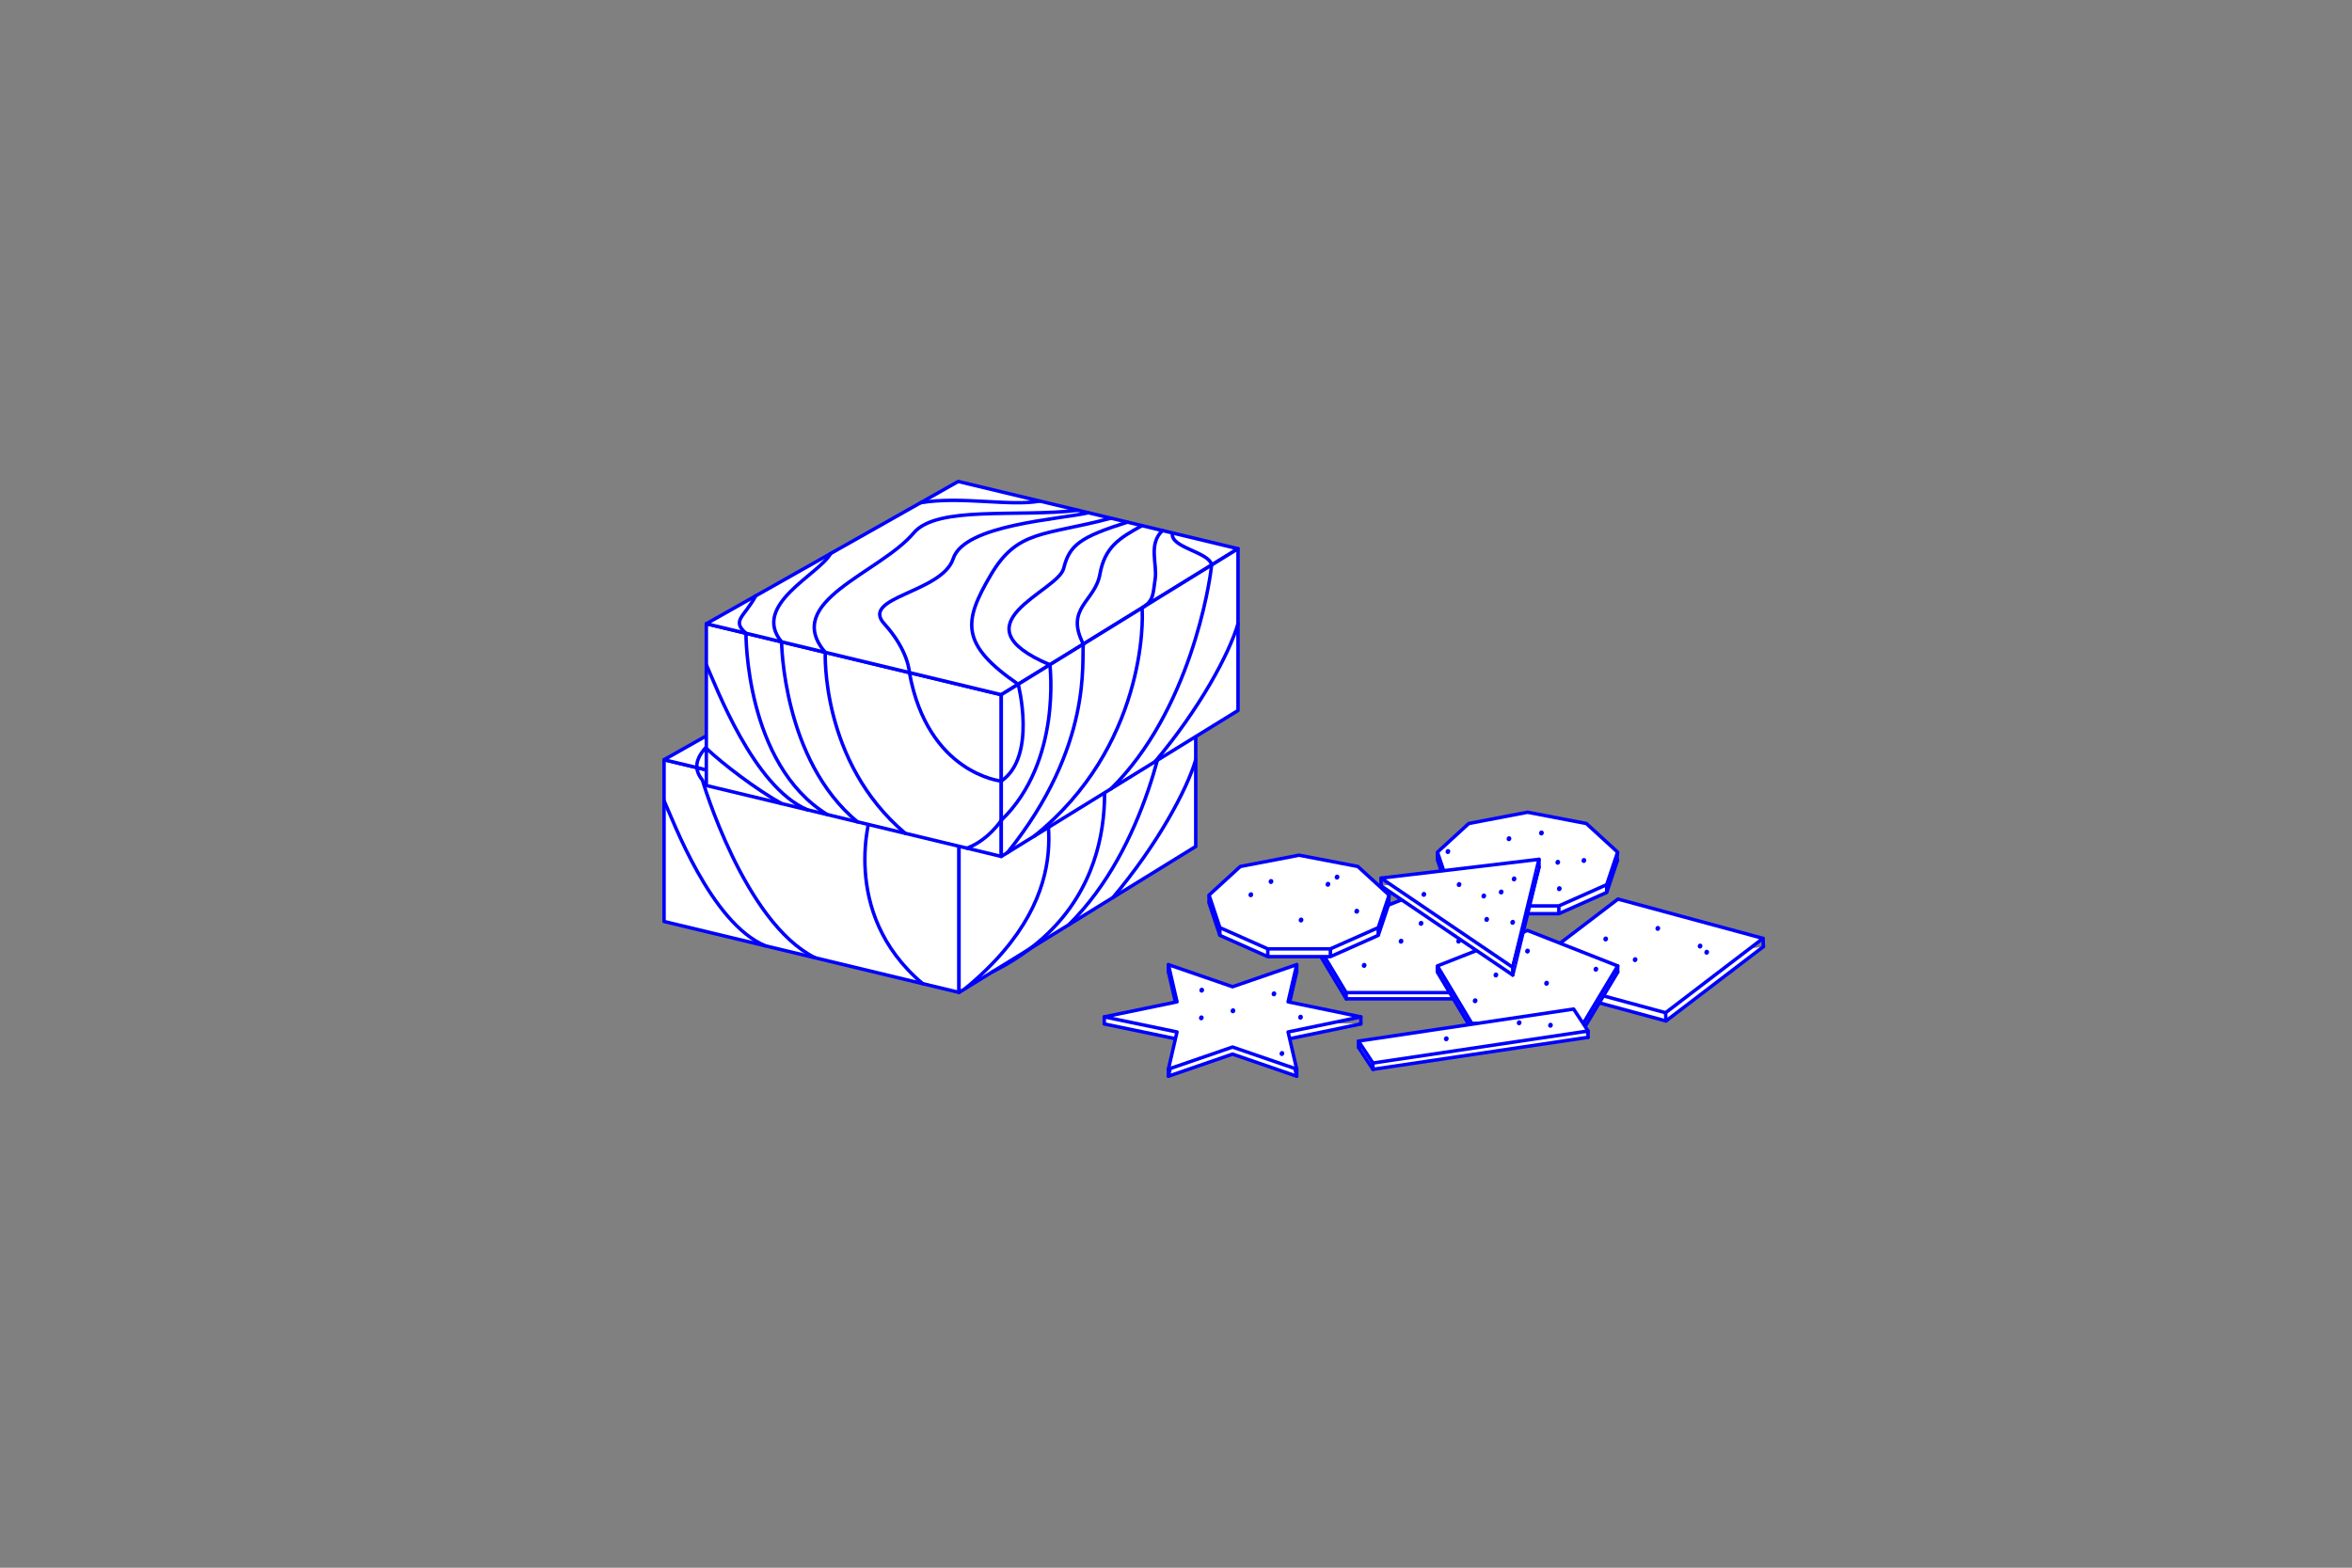 <?xml version="1.0" encoding="utf-8"?>
<!-- Generator: Adobe Illustrator 16.0.0, SVG Export Plug-In . SVG Version: 6.00 Build 0)  -->
<!DOCTYPE svg PUBLIC "-//W3C//DTD SVG 1.1//EN" "http://www.w3.org/Graphics/SVG/1.1/DTD/svg11.dtd">
<svg version="1.1" id="Layer_1" xmlns="http://www.w3.org/2000/svg" xmlns:xlink="http://www.w3.org/1999/xlink" x="0px" y="0px"
	 width="170.08px" height="113.39px" viewBox="0 0 170.08 113.39" enable-background="new 0 0 170.08 113.39" xml:space="preserve">
<rect x="0" y="0" width="170.08" height="113.39" fill="#808080" stroke="none"/>
<g>
	<g>
		
			<polygon fill="#FFFFFF" stroke="#0000FF" stroke-width="0.25" stroke-linecap="round" stroke-linejoin="round" stroke-miterlimit="10" points="
			69.35,71.778 48.02,66.648 48.02,54.949 69.35,60.079 		"/>
		
			<polygon fill="#FFFFFF" stroke="#0000FF" stroke-width="0.25" stroke-linecap="round" stroke-linejoin="round" stroke-miterlimit="10" points="
			69.35,60.079 48.02,54.949 66.236,44.658 86.467,49.523 		"/>
		
			<polygon fill="#FFFFFF" stroke="#0000FF" stroke-width="0.25" stroke-linecap="round" stroke-linejoin="round" stroke-miterlimit="10" points="
			86.467,61.223 69.35,71.778 69.35,60.079 86.467,49.523 		"/>
		
			<path fill="none" stroke="#0000FF" stroke-width="0.25" stroke-linecap="round" stroke-linejoin="round" stroke-miterlimit="10" d="
			M79.523,47.853c-1.626,0.896-2.688,1.534-3.043,3.519c-0.355,1.985-2.552,2.435-1.196,5.049"/>
		
			<path fill="none" stroke="#0000FF" stroke-width="0.25" stroke-linecap="round" stroke-linejoin="round" stroke-miterlimit="10" d="
			M77.365,47.468c-4.381,0.518-10.211-0.359-11.895,1.642c-2.454,2.916-5.61,5.909-2.453,9.608c0,0-2.429,7.253,3.704,12.428"/>
		
			<path fill="none" stroke="#0000FF" stroke-width="0.25" stroke-linecap="round" stroke-linejoin="round" stroke-miterlimit="10" d="
			M72.134,46.076c-2.104,0.404-5.72-0.376-8.619,0.12"/>
		
			<path fill="none" stroke="#0000FF" stroke-width="0.25" stroke-linecap="round" stroke-linejoin="round" stroke-miterlimit="10" d="
			M81.01,48.211c-1.054,0.963-0.365,2.452-0.533,3.515c-0.168,1.064-0.074,1.538-0.953,2.08"/>
		
			<path fill="none" stroke="#0000FF" stroke-width="0.25" stroke-linecap="round" stroke-linejoin="round" stroke-miterlimit="10" d="
			M81.728,48.384c-0.214,1.073,2.686,1.363,2.83,2.317"/>
		
			<path fill="none" stroke="#0000FF" stroke-width="0.25" stroke-linecap="round" stroke-linejoin="round" stroke-miterlimit="10" d="
			M79.523,53.806c0.107,0.852,2.675,11.299-7.787,16.501"/>
		
			<path fill="none" stroke="#0000FF" stroke-width="0.25" stroke-linecap="round" stroke-linejoin="round" stroke-miterlimit="10" d="
			M84.558,50.701c-0.133,1.427-1.585,10.577-7.276,16.187"/>
		
			<path fill="none" stroke="#0000FF" stroke-width="0.25" stroke-linecap="round" stroke-linejoin="round" stroke-miterlimit="10" d="
			M75.284,56.42c-0.15,1.19,3.351,7.805-5.489,15.083"/>
		
			<path fill="none" stroke="#0000FF" stroke-width="0.25" stroke-linecap="round" stroke-linejoin="round" stroke-miterlimit="10" d="
			M86.467,54.949c-0.63,2.165-2.774,6.146-5.99,9.969"/>
		
			<path fill="none" stroke="#0000FF" stroke-width="0.25" stroke-linecap="round" stroke-linejoin="round" stroke-miterlimit="10" d="
			M57.01,49.87c-0.805,1.501-8.436,3.868-6.217,6.55c0,0,3.006,10.294,8.15,12.854"/>
		
			<path fill="none" stroke="#0000FF" stroke-width="0.25" stroke-linecap="round" stroke-linejoin="round" stroke-miterlimit="10" d="
			M48.02,57.913c0.672,1.47,3.378,8.812,7.307,10.492"/>
	</g>
	<g>
		
			<polygon fill="#FFFFFF" stroke="#0000FF" stroke-width="0.25" stroke-linecap="round" stroke-linejoin="round" stroke-miterlimit="10" points="
			72.406,61.944 51.077,56.814 51.077,45.114 72.406,50.245 		"/>
		
			<polygon fill="#FFFFFF" stroke="#0000FF" stroke-width="0.25" stroke-linecap="round" stroke-linejoin="round" stroke-miterlimit="10" points="
			72.406,50.245 51.077,45.114 69.293,34.823 89.524,39.688 		"/>
		
			<polygon fill="#FFFFFF" stroke="#0000FF" stroke-width="0.25" stroke-linecap="round" stroke-linejoin="round" stroke-miterlimit="10" points="
			89.524,51.388 72.406,61.944 72.406,50.245 89.524,39.688 		"/>
		
			<path fill="none" stroke="#0000FF" stroke-width="0.25" stroke-linecap="round" stroke-linejoin="round" stroke-miterlimit="10" d="
			M82.581,38.018c-1.625,0.896-2.69,1.534-3.044,3.519c-0.354,1.985-2.551,2.436-1.196,5.049"/>
		
			<path fill="none" stroke="#0000FF" stroke-width="0.25" stroke-linecap="round" stroke-linejoin="round" stroke-miterlimit="10" d="
			M81.526,37.766c-3.407,1.078-4.187,1.645-4.61,3.346c-0.427,1.701-7.985,4.003-0.998,6.968"/>
		
			<path fill="none" stroke="#0000FF" stroke-width="0.25" stroke-linecap="round" stroke-linejoin="round" stroke-miterlimit="10" d="
			M80.338,37.479c-4.84,1.292-6.755,0.796-8.704,4.128c-1.95,3.332-2.234,4.978,1.996,7.884c0,0,1.359,5.23-1.224,7.003
			c0,0-5.317-0.525-6.644-7.847c0,0-0.049-1.581-1.82-3.533c-1.772-1.951,4.181-2.23,4.988-4.712c0.81-2.48,7.771-2.835,9.768-3.316
			"/>
		
			<path fill="none" stroke="#0000FF" stroke-width="0.25" stroke-linecap="round" stroke-linejoin="round" stroke-miterlimit="10" d="
			M69.923,61.348c1.558-0.588,2.483-2.018,2.483-2.018c4.404-4.247,3.512-11.251,3.512-11.251"/>
		
			<path fill="none" stroke="#0000FF" stroke-width="0.25" stroke-linecap="round" stroke-linejoin="round" stroke-miterlimit="10" d="
			M77.963,36.908c-4.38,0.518-10.211-0.36-11.894,1.641c-2.455,2.917-9.55,4.937-6.392,8.635c0,0-0.344,7.917,5.788,13.091"/>
		
			<path fill="none" stroke="#0000FF" stroke-width="0.25" stroke-linecap="round" stroke-linejoin="round" stroke-miterlimit="10" d="
			M75.191,36.241c-2.104,0.404-5.72-0.375-8.619,0.12"/>
		
			<path fill="none" stroke="#0000FF" stroke-width="0.25" stroke-linecap="round" stroke-linejoin="round" stroke-miterlimit="10" d="
			M84.067,38.376c-1.056,0.963-0.365,2.452-0.535,3.516c-0.166,1.063-0.073,1.537-0.951,2.08"/>
		
			<path fill="none" stroke="#0000FF" stroke-width="0.25" stroke-linecap="round" stroke-linejoin="round" stroke-miterlimit="10" d="
			M84.786,38.549c-0.217,1.074,2.683,1.363,2.828,2.317"/>
		
			<path fill="none" stroke="#0000FF" stroke-width="0.25" stroke-linecap="round" stroke-linejoin="round" stroke-miterlimit="10" d="
			M82.581,43.972c0.105,0.852,0.228,10.058-7.788,16.5"/>
		
			<path fill="none" stroke="#0000FF" stroke-width="0.25" stroke-linecap="round" stroke-linejoin="round" stroke-miterlimit="10" d="
			M87.614,40.866c-0.134,1.427-1.585,10.577-7.276,16.187"/>
		
			<path fill="none" stroke="#0000FF" stroke-width="0.25" stroke-linecap="round" stroke-linejoin="round" stroke-miterlimit="10" d="
			M78.341,46.585c-0.15,1.19,0.729,7.357-5.489,15.084"/>
		
			<path fill="none" stroke="#0000FF" stroke-width="0.25" stroke-linecap="round" stroke-linejoin="round" stroke-miterlimit="10" d="
			M89.524,45.114c-0.629,2.164-2.774,6.146-5.992,9.969"/>
		
			<path fill="none" stroke="#0000FF" stroke-width="0.25" stroke-linecap="round" stroke-linejoin="round" stroke-miterlimit="10" d="
			M60.066,40.036c-0.804,1.5-5.766,3.707-3.547,6.389c0,0,0.067,8.52,5.481,13.017"/>
		
			<path fill="none" stroke="#0000FF" stroke-width="0.25" stroke-linecap="round" stroke-linejoin="round" stroke-miterlimit="10" d="
			M54.655,43.093c-0.851,1.556-1.771,1.776-0.712,2.711c0,0-0.074,9.442,5.883,13.115"/>
		
			<path fill="none" stroke="#0000FF" stroke-width="0.25" stroke-linecap="round" stroke-linejoin="round" stroke-miterlimit="10" d="
			M51.077,48.079c0.671,1.469,3.377,8.812,7.306,10.492"/>
		
			<path fill="none" stroke="#0000FF" stroke-width="0.25" stroke-linecap="round" stroke-linejoin="round" stroke-miterlimit="10" d="
			M51.077,54.128c1.239,1.162,3.549,2.93,5.442,3.995"/>
	</g>
	<g>
		<g>
			
				<polyline fill-rule="evenodd" clip-rule="evenodd" fill="#FFFFFF" stroke="#0000FF" stroke-width="0.25" stroke-linecap="round" stroke-linejoin="round" stroke-miterlimit="10" points="
				127.519,68.466 120.472,73.843 109.983,70.998 			"/>
			
				<polygon fill-rule="evenodd" clip-rule="evenodd" fill="#FFFFFF" stroke="#0000FF" stroke-width="0.25" stroke-linecap="round" stroke-linejoin="round" stroke-miterlimit="10" points="
				120.442,73.248 109.953,70.402 117.001,65.028 127.488,67.87 			"/>
			
				<line fill-rule="evenodd" clip-rule="evenodd" fill="#FFFFFF" stroke="#0000FF" stroke-width="0.25" stroke-linecap="round" stroke-linejoin="round" stroke-miterlimit="10" x1="109.953" y1="70.402" x2="109.983" y2="70.998"/>
			
				<line fill-rule="evenodd" clip-rule="evenodd" fill="#FFFFFF" stroke="#0000FF" stroke-width="0.25" stroke-linecap="round" stroke-linejoin="round" stroke-miterlimit="10" x1="120.442" y1="73.248" x2="120.472" y2="73.843"/>
			
				<line fill-rule="evenodd" clip-rule="evenodd" fill="#FFFFFF" stroke="#0000FF" stroke-width="0.25" stroke-linecap="round" stroke-linejoin="round" stroke-miterlimit="10" x1="127.488" y1="67.87" x2="127.519" y2="68.466"/>
		</g>
		
			<ellipse transform="matrix(0.371 -0.929 0.929 0.371 9.87 153.461)" fill="#0000FF" cx="118.208" cy="69.445" rx="0.183" ry="0.167"/>
		
			<ellipse transform="matrix(0.367 -0.93 0.93 0.367 13.422 154.029)" fill="#0000FF" cx="119.917" cy="67.15" rx="0.182" ry="0.169"/>
		
			<ellipse transform="matrix(0.372 -0.928 0.928 0.372 13.632 157.8)" fill="#0000FF" cx="123.417" cy="68.828" rx="0.183" ry="0.169"/>
		
			<ellipse transform="matrix(0.371 -0.929 0.929 0.371 13.735 157.206)" fill="#0000FF" cx="122.905" cy="68.465" rx="0.183" ry="0.168"/>
		
			<ellipse transform="matrix(0.372 -0.928 0.928 0.372 9.934 150.421)" fill="#0000FF" cx="116.115" cy="67.87" rx="0.183" ry="0.169"/>
	</g>
	<g>
		<g>
			
				<polygon fill-rule="evenodd" clip-rule="evenodd" fill="#FFFFFF" stroke="#0000FF" stroke-width="0.25" stroke-linecap="round" stroke-linejoin="round" stroke-miterlimit="10" points="
				97.347,72.244 94.856,68.089 101.378,65.522 107.898,68.089 105.408,72.244 			"/>
			
				<polygon fill-rule="evenodd" clip-rule="evenodd" fill="#FFFFFF" stroke="#0000FF" stroke-width="0.25" stroke-linecap="round" stroke-linejoin="round" stroke-miterlimit="10" points="
				97.347,71.796 94.856,67.642 101.378,65.074 107.898,67.642 105.408,71.796 			"/>
			
				<line fill-rule="evenodd" clip-rule="evenodd" fill="#FFFFFF" stroke="#0000FF" stroke-width="0.25" stroke-miterlimit="10" x1="94.856" y1="67.642" x2="94.856" y2="68.089"/>
			
				<line fill-rule="evenodd" clip-rule="evenodd" fill="#FFFFFF" stroke="#0000FF" stroke-width="0.25" stroke-linecap="round" stroke-linejoin="round" stroke-miterlimit="10" x1="97.347" y1="71.796" x2="97.347" y2="72.244"/>
			
				<line fill-rule="evenodd" clip-rule="evenodd" fill="#FFFFFF" stroke="#0000FF" stroke-width="0.25" stroke-linecap="round" stroke-linejoin="round" stroke-miterlimit="10" x1="107.898" y1="67.642" x2="107.898" y2="68.089"/>
			
				<line fill-rule="evenodd" clip-rule="evenodd" fill="#FFFFFF" stroke="#0000FF" stroke-width="0.25" stroke-linecap="round" stroke-linejoin="round" stroke-miterlimit="10" x1="105.408" y1="71.796" x2="105.408" y2="72.244"/>
		</g>
		
			<ellipse transform="matrix(0.369 -0.929 0.929 0.369 -0.78 134.134)" fill="#0000FF" cx="98.408" cy="67.642" rx="0.184" ry="0.167"/>
		
			<ellipse transform="matrix(0.369 -0.93 0.93 0.369 -2.681 135.732)" fill="#0000FF" cx="98.579" cy="69.84" rx="0.183" ry="0.169"/>
		
			<ellipse transform="matrix(0.369 -0.93 0.93 0.369 3.26 140.975)" fill="#0000FF" cx="105.409" cy="68.088" rx="0.183" ry="0.169"/>
		
			<ellipse transform="matrix(0.364 -0.931 0.931 0.364 1.021 137.673)" fill="#0000FF" cx="101.377" cy="68.089" rx="0.184" ry="0.169"/>
		
			<ellipse transform="matrix(0.37 -0.929 0.929 0.37 2.698 137.542)" fill="#0000FF" cx="102.764" cy="66.782" rx="0.183" ry="0.169"/>
	</g>
	<g>
		<g>
			
				<polygon fill-rule="evenodd" clip-rule="evenodd" fill="#FFFFFF" stroke="#0000FF" stroke-width="0.25" stroke-linecap="round" stroke-linejoin="round" stroke-miterlimit="10" points="
				108.199,66.085 104.735,64.547 103.949,62.195 106.211,60.124 110.462,59.309 114.713,60.124 116.974,62.195 116.186,64.547 
				112.724,66.085 			"/>
			
				<polygon fill-rule="evenodd" clip-rule="evenodd" fill="#FFFFFF" stroke="#0000FF" stroke-width="0.25" stroke-linecap="round" stroke-linejoin="round" stroke-miterlimit="10" points="
				108.199,65.522 104.735,63.985 103.949,61.634 106.211,59.562 110.462,58.747 114.713,59.562 116.974,61.634 116.186,63.985 
				112.724,65.522 			"/>
			
				<line fill-rule="evenodd" clip-rule="evenodd" fill="#FFFFFF" stroke="#0000FF" stroke-width="0.25" stroke-miterlimit="10" x1="103.949" y1="61.634" x2="103.949" y2="62.195"/>
			
				<line fill-rule="evenodd" clip-rule="evenodd" fill="#FFFFFF" stroke="#0000FF" stroke-width="0.25" stroke-miterlimit="10" x1="116.974" y1="61.634" x2="116.911" y2="62.378"/>
			
				<line fill-rule="evenodd" clip-rule="evenodd" fill="#FFFFFF" stroke="#0000FF" stroke-width="0.25" stroke-miterlimit="10" x1="104.735" y1="63.985" x2="104.735" y2="64.547"/>
			
				<line fill-rule="evenodd" clip-rule="evenodd" fill="#FFFFFF" stroke="#0000FF" stroke-width="0.25" stroke-miterlimit="10" x1="108.199" y1="65.522" x2="108.199" y2="66.085"/>
			
				<line fill-rule="evenodd" clip-rule="evenodd" fill="#FFFFFF" stroke="#0000FF" stroke-width="0.25" stroke-miterlimit="10" x1="112.724" y1="65.522" x2="112.724" y2="66.085"/>
			
				<line fill-rule="evenodd" clip-rule="evenodd" fill="#FFFFFF" stroke="#0000FF" stroke-width="0.25" stroke-miterlimit="10" x1="116.186" y1="63.985" x2="116.186" y2="64.547"/>
		</g>
		
			<ellipse transform="matrix(0.372 -0.928 0.928 0.372 14.211 145.391)" fill="#0000FF" cx="114.537" cy="62.195" rx="0.183" ry="0.169"/>
		
			<ellipse transform="matrix(0.368 -0.93 0.93 0.368 12.57 139.791)" fill="#0000FF" cx="109.084" cy="60.652" rx="0.183" ry="0.168"/>
		
			<ellipse transform="matrix(0.372 -0.928 0.928 0.372 9.43 140.049)" fill="#0000FF" cx="108.199" cy="63.056" rx="0.183" ry="0.168"/>
		
			<ellipse transform="matrix(0.365 -0.931 0.931 0.365 9.094 136.605)" fill="#0000FF" cx="104.736" cy="61.633" rx="0.183" ry="0.169"/>
		
			<ellipse transform="matrix(0.373 -0.928 0.928 0.373 13.936 141.208)" fill="#0000FF" cx="111.476" cy="60.29" rx="0.183" ry="0.17"/>
		
			<ellipse transform="matrix(0.368 -0.93 0.93 0.368 11.51 145.459)" fill="#0000FF" cx="112.723" cy="64.265" rx="0.183" ry="0.169"/>
		
			<ellipse transform="matrix(0.369 -0.929 0.929 0.369 13.106 144.069)" fill="#0000FF" cx="112.723" cy="62.376" rx="0.182" ry="0.168"/>
	</g>
	<g>
		<g>
			
				<polygon fill-rule="evenodd" clip-rule="evenodd" fill="#FFFFFF" stroke="#0000FF" stroke-width="0.25" stroke-linecap="round" stroke-linejoin="round" stroke-miterlimit="10" points="
				106.43,74.467 103.94,70.312 110.46,67.745 116.982,70.312 114.491,74.467 			"/>
			
				<polygon fill-rule="evenodd" clip-rule="evenodd" fill="#FFFFFF" stroke="#0000FF" stroke-width="0.25" stroke-linecap="round" stroke-linejoin="round" stroke-miterlimit="10" points="
				106.43,74.02 103.94,69.864 110.46,67.297 116.982,69.864 114.491,74.02 			"/>
			
				<line fill-rule="evenodd" clip-rule="evenodd" fill="#FFFFFF" stroke="#0000FF" stroke-width="0.25" stroke-miterlimit="10" x1="103.94" y1="69.864" x2="103.94" y2="70.312"/>
			
				<line fill-rule="evenodd" clip-rule="evenodd" fill="#FFFFFF" stroke="#0000FF" stroke-width="0.25" stroke-linecap="round" stroke-linejoin="round" stroke-miterlimit="10" x1="106.43" y1="74.02" x2="106.43" y2="74.467"/>
			
				<line fill-rule="evenodd" clip-rule="evenodd" fill="#FFFFFF" stroke="#0000FF" stroke-width="0.25" stroke-linecap="round" stroke-linejoin="round" stroke-miterlimit="10" x1="116.982" y1="69.864" x2="116.982" y2="70.312"/>
			
				<line fill-rule="evenodd" clip-rule="evenodd" fill="#FFFFFF" stroke="#0000FF" stroke-width="0.25" stroke-linecap="round" stroke-linejoin="round" stroke-miterlimit="10" x1="114.491" y1="74.02" x2="114.491" y2="74.467"/>
		</g>
		
			<ellipse transform="matrix(0.366 -0.93 0.93 0.366 7.978 151.847)" fill="#0000FF" cx="115.473" cy="70.066" rx="0.183" ry="0.168"/>
		
			<ellipse transform="matrix(0.372 -0.928 0.928 0.372 4.275 148.465)" fill="#0000FF" cx="111.84" cy="71.074" rx="0.183" ry="0.17"/>
		
			<ellipse transform="matrix(0.372 -0.928 0.928 0.372 5.569 145.724)" fill="#0000FF" cx="110.461" cy="68.747" rx="0.183" ry="0.168"/>
		
			<ellipse transform="matrix(0.369 -0.93 0.93 0.369 0.002 144.806)" fill="#0000FF" cx="106.601" cy="72.401" rx="0.183" ry="0.169"/>
		
			<ellipse transform="matrix(0.37 -0.929 0.929 0.37 2.638 144.923)" fill="#0000FF" cx="108.176" cy="70.516" rx="0.183" ry="0.169"/>
	</g>
	<g>
		<g>
			
				<polygon fill-rule="evenodd" clip-rule="evenodd" fill="#FFFFFF" stroke="#0000FF" stroke-width="0.25" stroke-linecap="round" stroke-linejoin="round" stroke-miterlimit="10" points="
				91.677,69.191 88.213,67.653 87.43,65.303 89.689,63.23 93.941,62.416 98.191,63.23 100.451,65.303 99.665,67.653 96.204,69.191 
							"/>
			
				<polygon fill-rule="evenodd" clip-rule="evenodd" fill="#FFFFFF" stroke="#0000FF" stroke-width="0.25" stroke-linecap="round" stroke-linejoin="round" stroke-miterlimit="10" points="
				91.677,68.629 88.213,67.093 87.43,64.74 89.689,62.671 93.941,61.854 98.191,62.671 100.451,64.74 99.665,67.093 96.204,68.629 
							"/>
			
				<line fill-rule="evenodd" clip-rule="evenodd" fill="#FFFFFF" stroke="#0000FF" stroke-width="0.25" stroke-miterlimit="10" x1="87.43" y1="64.74" x2="87.43" y2="65.303"/>
			
				<line fill-rule="evenodd" clip-rule="evenodd" fill="#FFFFFF" stroke="#0000FF" stroke-width="0.25" stroke-miterlimit="10" x1="100.451" y1="64.74" x2="100.392" y2="65.484"/>
			
				<line fill-rule="evenodd" clip-rule="evenodd" fill="#FFFFFF" stroke="#0000FF" stroke-width="0.25" stroke-miterlimit="10" x1="88.213" y1="67.093" x2="88.213" y2="67.653"/>
			
				<line fill-rule="evenodd" clip-rule="evenodd" fill="#FFFFFF" stroke="#0000FF" stroke-width="0.25" stroke-miterlimit="10" x1="91.677" y1="68.629" x2="91.677" y2="69.191"/>
			
				<line fill-rule="evenodd" clip-rule="evenodd" fill="#FFFFFF" stroke="#0000FF" stroke-width="0.25" stroke-miterlimit="10" x1="96.204" y1="68.629" x2="96.204" y2="69.191"/>
			
				<line fill-rule="evenodd" clip-rule="evenodd" fill="#FFFFFF" stroke="#0000FF" stroke-width="0.25" stroke-miterlimit="10" x1="99.665" y1="67.093" x2="99.665" y2="67.653"/>
		</g>
		
			<ellipse transform="matrix(0.365 -0.931 0.931 0.365 -2.257 129.857)" fill="#0000FF" cx="94.111" cy="66.583" rx="0.183" ry="0.169"/>
		
			<ellipse transform="matrix(0.371 -0.929 0.929 0.371 -3.239 124.7)" fill="#0000FF" cx="90.424" cy="64.74" rx="0.183" ry="0.169"/>
		
			<ellipse transform="matrix(0.372 -0.928 0.928 0.372 0.985 129.297)" fill="#0000FF" cx="96.032" cy="63.92" rx="0.183" ry="0.169"/>
		
			<ellipse transform="matrix(0.369 -0.93 0.93 0.369 -1.292 125.645)" fill="#0000FF" cx="91.849" cy="63.773" rx="0.183" ry="0.169"/>
		
			<ellipse transform="matrix(0.366 -0.93 0.93 0.366 2.303 130.206)" fill="#0000FF" cx="96.748" cy="63.412" rx="0.183" ry="0.169"/>
		
			<ellipse transform="matrix(0.371 -0.929 0.929 0.371 0.47 132.563)" fill="#0000FF" cx="98.083" cy="65.935" rx="0.183" ry="0.17"/>
	</g>
	<g>
		<g>
			
				<polyline fill-rule="evenodd" clip-rule="evenodd" fill="#FFFFFF" stroke="#0000FF" stroke-width="0.25" stroke-linecap="round" stroke-linejoin="round" stroke-miterlimit="10" points="
				111.29,62.712 109.39,70.523 99.868,64.071 			"/>
			
				<polygon fill-rule="evenodd" clip-rule="evenodd" fill="#FFFFFF" stroke="#0000FF" stroke-width="0.25" stroke-linecap="round" stroke-linejoin="round" stroke-miterlimit="10" points="
				109.39,69.964 99.868,63.512 111.29,62.152 			"/>
			
				<line fill-rule="evenodd" clip-rule="evenodd" fill="#FFFFFF" stroke="#0000FF" stroke-width="0.25" stroke-linecap="round" stroke-linejoin="round" stroke-miterlimit="10" x1="99.868" y1="63.512" x2="99.868" y2="64.071"/>
			
				<polyline fill-rule="evenodd" clip-rule="evenodd" fill="#FFFFFF" stroke="#0000FF" stroke-width="0.25" stroke-linecap="round" stroke-linejoin="round" stroke-miterlimit="10" points="
				111.29,62.152 111.29,62.712 109.39,69.964 109.39,70.523 			"/>
		</g>
		
			<ellipse transform="matrix(0.372 -0.928 0.928 0.372 8.338 141.274)" fill="#0000FF" cx="108.558" cy="64.476" rx="0.183" ry="0.169"/>
		
			<ellipse transform="matrix(0.369 -0.929 0.929 0.369 7.104 138.449)" fill="#0000FF" cx="105.58" cy="63.99" rx="0.182" ry="0.167"/>
		
			<ellipse transform="matrix(0.366 -0.93 0.93 0.366 5.124 136.839)" fill="#0000FF" cx="103.028" cy="64.657" rx="0.183" ry="0.169"/>
		
			<ellipse transform="matrix(0.372 -0.928 0.928 0.372 7.282 140.288)" fill="#0000FF" cx="107.301" cy="64.763" rx="0.183" ry="0.168"/>
		
			<ellipse transform="matrix(0.371 -0.928 0.928 0.371 9.872 141.669)" fill="#0000FF" cx="109.561" cy="63.544" rx="0.184" ry="0.167"/>
		
			<ellipse transform="matrix(0.368 -0.93 0.93 0.368 6.124 141.98)" fill="#0000FF" cx="107.471" cy="66.487" rx="0.183" ry="0.169"/>
		
			<ellipse transform="matrix(0.372 -0.928 0.928 0.372 6.826 143.423)" fill="#0000FF" cx="109.39" cy="66.667" rx="0.183" ry="0.168"/>
	</g>
	<g>
		
			<line fill-rule="evenodd" clip-rule="evenodd" fill="#FFFFFF" stroke="#0000FF" stroke-width="0.25" stroke-linecap="round" stroke-linejoin="round" stroke-miterlimit="10" x1="85.579" y1="75.728" x2="85.579" y2="76.239"/>
		<g>
			
				<polyline fill-rule="evenodd" clip-rule="evenodd" fill="#FFFFFF" stroke="#0000FF" stroke-width="0.25" stroke-linecap="round" stroke-linejoin="round" stroke-miterlimit="10" points="
				79.854,73.548 79.854,74.059 85.113,75.151 84.491,77.839 89.129,76.241 93.77,77.839 93.146,75.151 98.407,74.059 			"/>
			
				<polyline fill-rule="evenodd" clip-rule="evenodd" fill="#FFFFFF" stroke="#0000FF" stroke-width="0.25" stroke-linecap="round" stroke-linejoin="round" stroke-miterlimit="10" points="
				85.113,72.972 84.491,70.281 89.129,71.879 93.77,70.281 93.146,72.972 			"/>
			
				<polygon fill-rule="evenodd" clip-rule="evenodd" fill="#FFFFFF" stroke="#0000FF" stroke-width="0.25" stroke-linecap="round" stroke-linejoin="round" stroke-miterlimit="10" points="
				89.129,71.368 93.77,69.77 93.146,72.46 98.407,73.548 93.146,74.64 93.77,77.328 89.129,75.731 84.491,77.328 85.113,74.64 
				79.854,73.548 85.113,72.46 84.491,69.77 			"/>
			
				<line fill-rule="evenodd" clip-rule="evenodd" fill="#FFFFFF" stroke="#0000FF" stroke-width="0.25" stroke-linecap="round" stroke-linejoin="round" stroke-miterlimit="10" x1="84.491" y1="77.328" x2="84.491" y2="77.839"/>
			
				<line fill-rule="evenodd" clip-rule="evenodd" fill="#FFFFFF" stroke="#0000FF" stroke-width="0.25" stroke-linecap="round" stroke-linejoin="round" stroke-miterlimit="10" x1="93.77" y1="77.328" x2="93.77" y2="77.839"/>
			
				<line fill-rule="evenodd" clip-rule="evenodd" fill="#FFFFFF" stroke="#0000FF" stroke-width="0.25" stroke-linecap="round" stroke-linejoin="round" stroke-miterlimit="10" x1="98.407" y1="73.548" x2="98.407" y2="74.059"/>
			
				<line fill-rule="evenodd" clip-rule="evenodd" fill="#FFFFFF" stroke="#0000FF" stroke-width="0.25" stroke-linecap="round" stroke-linejoin="round" stroke-miterlimit="10" x1="93.77" y1="69.77" x2="93.77" y2="70.281"/>
			
				<line fill-rule="evenodd" clip-rule="evenodd" fill="#FFFFFF" stroke="#0000FF" stroke-width="0.25" stroke-linecap="round" stroke-linejoin="round" stroke-miterlimit="10" x1="84.491" y1="69.77" x2="84.491" y2="70.281"/>
		</g>
		
			<ellipse transform="matrix(0.371 -0.929 0.929 0.371 -11.884 125.74)" fill="#0000FF" cx="86.87" cy="71.642" rx="0.183" ry="0.169"/>
		
			<ellipse transform="matrix(0.368 -0.93 0.93 0.368 -11.615 129.1)" fill="#0000FF" cx="89.13" cy="73.091" rx="0.183" ry="0.169"/>
		
			<ellipse transform="matrix(0.366 -0.93 0.93 0.366 -8.446 131.317)" fill="#0000FF" cx="92.189" cy="71.859" rx="0.183" ry="0.169"/>
		
			<ellipse transform="matrix(0.372 -0.928 0.928 0.372 -12.464 133.9)" fill="#0000FF" cx="92.708" cy="76.16" rx="0.183" ry="0.169"/>
		<path fill="#0000FF" d="M86.937,73.449c0.088,0.036,0.127,0.14,0.09,0.231c-0.037,0.096-0.139,0.144-0.226,0.108
			c-0.084-0.034-0.125-0.138-0.088-0.231C86.75,73.463,86.85,73.416,86.937,73.449z"/>
		
			<ellipse transform="matrix(0.366 -0.93 0.93 0.366 -8.8 134.176)" fill="#0000FF" cx="94.111" cy="73.549" rx="0.183" ry="0.169"/>
	</g>
	<g>
		<g>
			
				<polyline fill-rule="evenodd" clip-rule="evenodd" fill="#FFFFFF" stroke="#0000FF" stroke-width="0.25" stroke-linecap="round" stroke-linejoin="round" stroke-miterlimit="10" points="
				114.839,75.027 99.28,77.342 98.237,75.755 113.794,73.438 			"/>
			
				<polygon fill-rule="evenodd" clip-rule="evenodd" fill="#FFFFFF" stroke="#0000FF" stroke-width="0.25" stroke-linecap="round" stroke-linejoin="round" stroke-miterlimit="10" points="
				114.839,74.57 99.28,76.887 98.237,75.299 113.794,72.982 			"/>
			
				<line fill-rule="evenodd" clip-rule="evenodd" fill="#FFFFFF" stroke="#0000FF" stroke-width="0.25" stroke-linecap="round" stroke-linejoin="round" stroke-miterlimit="10" x1="98.237" y1="75.299" x2="98.237" y2="75.755"/>
			
				<line fill-rule="evenodd" clip-rule="evenodd" fill="#FFFFFF" stroke="#0000FF" stroke-width="0.25" stroke-linecap="round" stroke-linejoin="round" stroke-miterlimit="10" x1="99.28" y1="76.887" x2="99.28" y2="77.342"/>
			
				<line fill-rule="evenodd" clip-rule="evenodd" fill="#FFFFFF" stroke="#0000FF" stroke-width="0.25" stroke-linecap="round" stroke-linejoin="round" stroke-miterlimit="10" x1="114.839" y1="74.57" x2="114.839" y2="75.027"/>
		</g>
		
			<ellipse transform="matrix(0.369 -0.93 0.93 0.369 1.793 150.987)" fill="#0000FF" cx="112.046" cy="74.174" rx="0.183" ry="0.169"/>
		
			<ellipse transform="matrix(0.369 -0.93 0.93 0.369 0.531 148.77)" fill="#0000FF" cx="109.783" cy="73.994" rx="0.183" ry="0.168"/>
		
			<ellipse transform="matrix(0.371 -0.929 0.929 0.371 -4.029 144.376)" fill="#0000FF" cx="104.552" cy="75.162" rx="0.183" ry="0.169"/>
	</g>
</g>
</svg>
